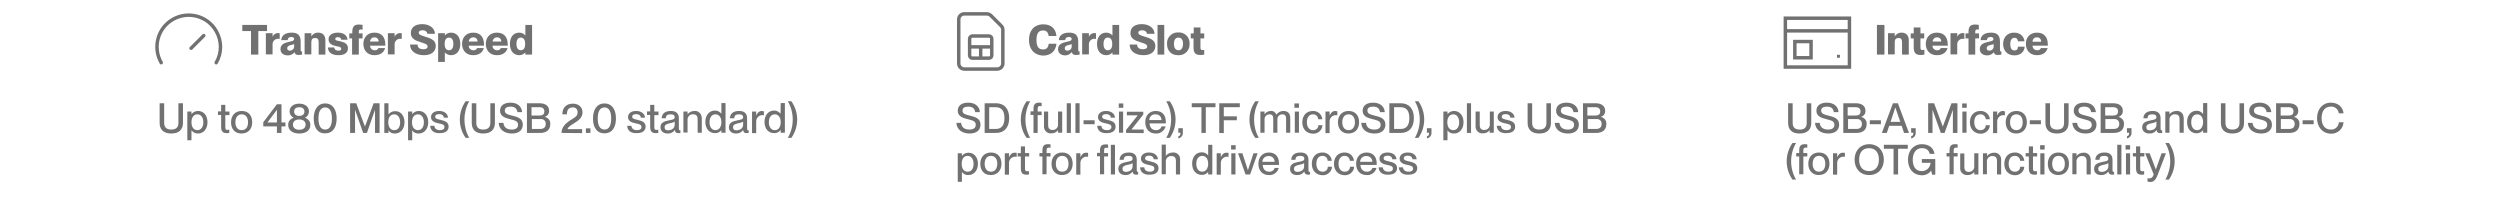 <svg version="1.1" id="Layer_1" xmlns="http://www.w3.org/2000/svg" xmlns:xlink="http://www.w3.org/1999/xlink" x="0px" y="0px" viewBox="0 0 1263.9 99.5" style="enable-background:new 0 0 1263.9 99.5;" xml:space="preserve">
<style type="text/css">
	.st0{fill:#717171;}
	.st1{fill:none;stroke:#717171;stroke-width:1.752;stroke-miterlimit:10;}
	.st2{fill:none;stroke:#717171;stroke-width:1.752;stroke-linecap:round;stroke-linejoin:round;}
</style>
<g id="Layer_2_00000124141847780599294680000003547153652148423846_">
	<g id="Layer_1-2">
		<path class="st0" d="M483.5,62.1h2.4c0.2,2,1.4,3.4,4.2,3.4c2.4,0,3.2-1.1,3.2-2.4c0-1.9-1.5-2.2-4.2-2.9
			c-2.4-0.6-4.9-1.4-4.9-4.2c0-2.6,2-4.1,5.3-4.1c3.4,0,5.7,1.8,5.9,4.8h-2.4c-0.2-1.8-1.3-2.8-3.5-2.8c-1.9,0-2.9,0.7-2.9,2
			c0,1.7,1.6,2,3.5,2.5c2.9,0.7,5.6,1.4,5.6,4.6c0,2.6-1.8,4.5-5.5,4.5C486.4,67.5,483.7,65.5,483.5,62.1z"></path>
		<path class="st0" d="M497.8,67.2v-15h5.7c4.2,0,6.7,2.7,6.7,7.5s-2.5,7.5-6.6,7.5H497.8z M503.4,65.2c3.5,0,4.4-2.6,4.4-5.5
			c0-2.9-0.9-5.5-4.4-5.5h-3.3v11H503.4z"></path>
		<path class="st0" d="M519,69.7c-3.9-5.5-3.9-12.9,0-18.5h1.8c-3.2,5.7-3.2,12.8,0,18.5H519z"></path>
		<path class="st0" d="M524.6,55.1v1.3h2v1.8h-2v9h-2.1v-9.1H521v-1.8h1.5v-1.2c0-2.5,1-3.2,2.8-3.2c0.4,0,0.9,0,1.3,0.1v1.7
			c-0.3,0-0.6-0.1-0.9-0.1C524.8,53.7,524.6,54,524.6,55.1z"></path>
		<path class="st0" d="M534.9,56.4h2.1v10.7h-2.1v-1.3l0,0c-0.8,1.1-2.1,1.7-3.5,1.6c-1.8,0.2-3.4-1.2-3.6-3c0-0.2,0-0.4,0-0.6v-7.4
			h2.1v6.9c0,1.4,0.6,2.4,2.2,2.4c1.4,0.1,2.7-1,2.8-2.4c0-0.1,0-0.2,0-0.2V56.4z"></path>
		<path class="st0" d="M539.3,67.2v-15h2.1v15H539.3z"></path>
		<path class="st0" d="M543.7,67.2v-15h2.1v15H543.7z"></path>
		<path class="st0" d="M547.8,62.8v-2h5.6v2H547.8z"></path>
		<path class="st0" d="M554.7,63.6h2.1c0.1,1.2,0.9,2.2,2.8,2.2c1.8,0,2.3-0.8,2.3-1.6c0-1.3-1.4-1.5-2.8-1.8c-1.9-0.4-4-1-4-3.2
			c0-1.8,1.5-3.1,4.1-3.1c2.9,0,4.4,1.6,4.5,3.4h-2.1c-0.1-0.8-0.6-1.8-2.4-1.8c-1.4,0-2,0.5-2,1.3c0,1.1,1.2,1.2,2.7,1.6
			c2,0.5,4.1,1,4.1,3.4c0,2.1-1.6,3.3-4.4,3.3C556.4,67.5,554.8,65.8,554.7,63.6z"></path>
		<path class="st0" d="M565.6,54.5v-2.2h2.3v2.2H565.6z M565.7,67.2V56.4h2.1v10.7H565.7z"></path>
		<path class="st0" d="M569.3,67.2v-1.5l5.9-7.4l0,0h-5.5v-1.8h8.3v1.4l-6,7.6l0,0h6.2v1.8L569.3,67.2z"></path>
		<path class="st0" d="M589.4,62.4h-8.2c0,1.8,1.1,3.4,3.2,3.4c1.3,0.1,2.5-0.7,2.8-1.9h2.1c-0.6,2.2-2.7,3.8-5,3.6
			c-3.4,0-5.3-2.4-5.3-5.7c0-3.3,2-5.7,5.3-5.7s5.1,2.1,5.1,5.5C589.4,61.9,589.4,62.2,589.4,62.4z M587.2,60.7
			c0-1.6-1.2-2.9-2.8-2.9c-0.1,0-0.2,0-0.3,0c-1.7-0.1-3,1.2-3.1,2.9c0,0,0,0,0,0L587.2,60.7z"></path>
		<path class="st0" d="M589.6,69.7c3.3-5.7,3.3-12.8,0-18.5h1.8c3.9,5.5,3.9,12.9,0,18.5H589.6z"></path>
		<path class="st0" d="M595.7,68.9c0.8-0.2,1.1-0.6,1.1-1.8h-1.1v-2.3h2.3v2.3c0.1,1.4-0.9,2.6-2.3,2.9V68.9z"></path>
		<path class="st0" d="M607.4,67.2v-13h-4.9v-2h12v2h-4.9v13H607.4z"></path>
		<path class="st0" d="M616.4,67.2v-15h10.4v2h-8.1v4.6h6.6v2h-6.6v6.5L616.4,67.2z"></path>
		<path class="st0" d="M634.6,69.7c-3.9-5.5-3.9-12.9,0-18.5h1.8c-3.2,5.7-3.2,12.8,0,18.5H634.6z"></path>
		<path class="st0" d="M652.3,59.7v7.4h-2.1v-6.9c0-1.4-0.3-2.4-1.9-2.4c-1.3,0-2.5,1-2.5,2.4c0,0.1,0,0.2,0,0.3v6.6h-2.1v-6.9
			c0-1.4-0.3-2.4-1.9-2.4c-1.3,0-2.5,1-2.5,2.4c0,0.1,0,0.2,0,0.3v6.6h-2.1V56.4h2.1v1.4l0,0c0.7-1.1,1.9-1.7,3.2-1.7
			c1.3-0.1,2.4,0.7,2.8,1.9h0c0.8-1.2,2.1-1.9,3.5-1.9C651.2,56.1,652.3,57.4,652.3,59.7z"></path>
		<path class="st0" d="M654.4,54.5v-2.2h2.3v2.2H654.4z M654.6,67.2V56.4h2.1v10.7H654.6z"></path>
		<path class="st0" d="M658.4,61.8c0-3.4,2.1-5.7,5.3-5.7c2.5-0.1,4.6,1.7,4.8,4.2h-2.1c0-1.4-1.1-2.5-2.5-2.5c0,0-0.1,0-0.1,0
			c-2.3,0-3.1,2-3.1,4c0,2,0.9,4,3.1,4c1.4,0.1,2.6-0.9,2.7-2.3c0-0.1,0-0.2,0-0.2h2.1c-0.1,2.5-2.3,4.4-4.8,4.3c0,0,0,0,0,0
			C660.4,67.5,658.4,65.2,658.4,61.8z"></path>
		<path class="st0" d="M676.1,56.3v2c-0.2,0-0.5-0.1-0.7-0.1c-1.8,0-3.2,1.4-3.2,3.2c0,0.1,0,0.2,0,0.3v5.6h-2.1V56.4h2.1v2l0,0
			c0.6-1.3,1.4-2.3,2.9-2.3C675.4,56.2,675.7,56.2,676.1,56.3z"></path>
		<path class="st0" d="M676.4,61.8c0-3.3,2-5.7,5.4-5.7s5.3,2.3,5.3,5.7s-2,5.7-5.4,5.7C678.4,67.5,676.4,65.2,676.4,61.8z
			 M685,61.8c0-2.2-1-4-3.2-4s-3.2,1.8-3.2,4c0,2.2,1,4,3.2,4C684,65.8,685,64,685,61.8z"></path>
		<path class="st0" d="M688.2,62.1h2.4c0.2,2,1.4,3.4,4.2,3.4c2.4,0,3.2-1.1,3.2-2.4c0-1.9-1.5-2.2-4.2-2.9
			c-2.4-0.6-4.9-1.4-4.9-4.2c0-2.6,2-4.1,5.3-4.1c3.4,0,5.7,1.8,5.9,4.8h-2.4c-0.3-1.8-1.3-2.8-3.5-2.8c-1.9,0-2.9,0.7-2.9,2
			c0,1.7,1.6,2,3.5,2.5c2.9,0.7,5.6,1.4,5.6,4.6c0,2.6-1.8,4.5-5.5,4.5C691,67.5,688.3,65.5,688.2,62.1z"></path>
		<path class="st0" d="M702.4,67.2v-15h5.7c4.2,0,6.7,2.7,6.7,7.5s-2.5,7.5-6.6,7.5H702.4z M708.1,65.2c3.5,0,4.4-2.6,4.4-5.5
			c0-2.9-0.9-5.5-4.4-5.5h-3.3v11H708.1z"></path>
		<path class="st0" d="M715.3,69.7c3.3-5.7,3.3-12.8,0-18.5h1.8c3.9,5.5,3.9,12.9,0,18.5H715.3z"></path>
		<path class="st0" d="M721.4,68.9c0.8-0.2,1.1-0.6,1.1-1.8h-1.1v-2.3h2.3v2.3c0.1,1.4-0.9,2.6-2.3,2.9V68.9z"></path>
		<path class="st0" d="M739.9,61.8c0,3.5-2.1,5.7-4.8,5.7c-1.3,0.1-2.6-0.5-3.3-1.6l0,0v5h-2.1V56.4h2.1v1.3l0,0
			c0.8-1,2-1.6,3.3-1.6C737.8,56.1,739.9,58.3,739.9,61.8z M737.7,61.8c0-2.1-1-4-3-4c-1.8,0-3,1.5-3,4c0,2.4,1.1,4,3,4
			C736.7,65.8,737.7,64,737.7,61.8z"></path>
		<path class="st0" d="M741.6,67.2v-15h2.1v15H741.6z"></path>
		<path class="st0" d="M753.1,56.4h2.1v10.7h-2.1v-1.3h0c-0.8,1.1-2.1,1.7-3.5,1.6c-1.8,0.2-3.4-1.2-3.6-3c0-0.2,0-0.4,0-0.6v-7.4
			h2.1v6.9c0,1.4,0.6,2.4,2.2,2.4c1.4,0.1,2.7-0.9,2.9-2.4c0-0.1,0-0.2,0-0.3V56.4z"></path>
		<path class="st0" d="M756.7,63.6h2.1c0.1,1.2,0.9,2.2,2.8,2.2c1.8,0,2.3-0.8,2.3-1.6c0-1.3-1.4-1.5-2.8-1.8c-1.9-0.4-4-1-4-3.2
			c0-1.8,1.5-3.1,4.1-3.1c2.9,0,4.4,1.6,4.5,3.4h-2.1c-0.1-0.8-0.6-1.8-2.4-1.8c-1.4,0-2,0.5-2,1.3c0,1.1,1.2,1.2,2.7,1.6
			c2,0.5,4.1,1,4.1,3.4c0,2.1-1.6,3.3-4.4,3.3C758.4,67.5,756.8,65.8,756.7,63.6z"></path>
		<path class="st0" d="M772.3,62.1v-9.9h2.3v9.9c0,2.3,1.2,3.4,3.6,3.4c2.4,0,3.6-1.1,3.6-3.4v-9.9h2.3v9.9c0,3.2-1.8,5.4-5.9,5.4
			C774.1,67.5,772.3,65.3,772.3,62.1z"></path>
		<path class="st0" d="M786,62.1h2.4c0.2,2,1.4,3.4,4.2,3.4c2.4,0,3.2-1.1,3.2-2.4c0-1.9-1.5-2.2-4.2-2.9c-2.4-0.6-4.9-1.4-4.9-4.2
			c0-2.6,2-4.1,5.3-4.1c3.4,0,5.7,1.8,5.9,4.8h-2.4c-0.3-1.8-1.3-2.8-3.5-2.8c-1.9,0-2.9,0.7-2.9,2c0,1.7,1.6,2,3.5,2.5
			c2.9,0.7,5.6,1.4,5.6,4.6c0,2.6-1.8,4.5-5.5,4.5C788.8,67.5,786.2,65.5,786,62.1z"></path>
		<path class="st0" d="M800.3,67.2v-15h6.3c3.1,0,4.9,1.4,4.9,3.8c0.1,1.5-0.9,2.8-2.3,3.1v0c1.8,0.3,3.1,1.9,2.9,3.7
			c0,2.9-2,4.4-5.1,4.4L800.3,67.2z M806.5,58.4c1.9,0,2.5-0.8,2.5-2.1c0-1.3-0.8-2.1-2.4-2.1h-4.1v4.2H806.5z M806.8,65.2
			c2.2,0,2.9-1.1,2.9-2.5c0.1-1.3-0.8-2.4-2.1-2.5c-0.1,0-0.3,0-0.4,0h-4.5v5L806.8,65.2z"></path>
		<path class="st0" d="M494.4,82.8c0,3.5-2.1,5.7-4.8,5.7c-1.3,0.1-2.6-0.5-3.3-1.6h0v5h-2.1V77.5h2.1v1.3h0c0.8-1,2-1.6,3.3-1.6
			C492.3,77.2,494.4,79.3,494.4,82.8z M492.2,82.8c0-2.1-1-4-3-4c-1.9,0-3,1.5-3,4s1.1,4,3,4C491.3,86.8,492.2,85,492.2,82.8
			L492.2,82.8z"></path>
		<path class="st0" d="M495.6,82.8c0-3.3,2-5.7,5.4-5.7c3.4,0,5.3,2.3,5.3,5.7c0,3.3-2,5.7-5.4,5.7S495.6,86.2,495.6,82.8z
			 M504.2,82.8c0-2.2-1-4-3.2-4c-2.2,0-3.2,1.8-3.2,4s1,4,3.2,4C503.2,86.8,504.1,85.1,504.2,82.8L504.2,82.8z"></path>
		<path class="st0" d="M514,77.3v2c-0.2,0-0.5-0.1-0.7-0.1c-1.8,0-3.2,1.4-3.2,3.2c0,0.1,0,0.2,0,0.3v5.6H508V77.5h2.1v2h0
			c0.6-1.3,1.4-2.3,2.9-2.3C513.4,77.2,513.7,77.2,514,77.3z"></path>
		<path class="st0" d="M520.2,86.5v1.7c-0.4,0.1-0.9,0.1-1.3,0.1c-1.8,0-2.8-0.7-2.8-3.2v-6h-1.6v-1.7h1.6V74h2.1v3.4h2.1v1.7h-2.1
			v6.1c0,1.1,0.3,1.4,1.2,1.4C519.6,86.6,519.9,86.6,520.2,86.5z"></path>
		<path class="st0" d="M529.1,76.1v1.3h2v1.7h-2v9H527v-9h-1.5v-1.7h1.5v-1.3c0-2.5,1-3.2,2.8-3.2c0.4,0,0.9,0,1.3,0.1v1.7
			c-0.3,0-0.6-0.1-0.9-0.1C529.4,74.7,529.1,75,529.1,76.1z"></path>
		<path class="st0" d="M531.6,82.8c0-3.3,2-5.7,5.4-5.7c3.4,0,5.3,2.3,5.3,5.7c0,3.3-2,5.7-5.4,5.7
			C533.6,88.5,531.6,86.2,531.6,82.8z M540.2,82.8c0-2.2-1-4-3.2-4s-3.2,1.8-3.2,4s1,4,3.2,4C539.2,86.8,540.2,85.1,540.2,82.8z"></path>
		<path class="st0" d="M550.1,77.3v2c-0.2,0-0.5-0.1-0.7-0.1c-1.8,0-3.2,1.4-3.2,3.2c0,0.1,0,0.2,0,0.3v5.6h-2.1V77.5h2.1v2l0,0
			c0.6-1.3,1.4-2.3,2.9-2.3C549.4,77.2,549.7,77.2,550.1,77.3z"></path>
		<path class="st0" d="M556.1,76.2c0-2.5,1-3.2,2.8-3.2c0.4,0,0.9,0,1.3,0.1v1.7c-0.3,0-0.6-0.1-0.9-0.1c-0.9,0-1.1,0.3-1.1,1.4v1.3
			h2v1.7h-2v9h-2.1v-9.1h-1.5v-1.7h1.5L556.1,76.2z M561.6,73.2h2.1v15h-2.1V73.2z"></path>
		<path class="st0" d="M565.4,85.4c0-2.4,1.8-3.1,4.5-3.6c1.7-0.3,2.7-0.5,2.7-1.6c0-0.8-0.5-1.4-2-1.4c-1.9,0-2.4,0.6-2.5,2h-2.1
			c0.1-2.1,1.5-3.7,4.7-3.7c2.2,0,4,0.9,4,3.7v4.9c0,0.8,0.1,1.2,0.5,1.2c0.1,0,0.2,0,0.2,0v1.3c-0.3,0.1-0.7,0.1-1.1,0.1
			c-1,0-1.6-0.4-1.7-1.6l0,0c-0.8,1.2-2.2,1.9-3.7,1.8C566.8,88.5,565.4,87.3,565.4,85.4z M572.6,84v-1.5c-0.7,0.4-1.5,0.7-2.4,0.8
			c-1.9,0.4-2.7,0.9-2.7,2c0,1.1,0.6,1.6,1.8,1.6C571.2,86.8,572.6,85.8,572.6,84z"></path>
		<path class="st0" d="M576.4,84.6h2.1c0.1,1.2,0.9,2.2,2.8,2.2c1.8,0,2.3-0.8,2.3-1.6c0-1.3-1.4-1.5-2.8-1.8c-1.9-0.4-4-1-4-3.2
			c0-1.8,1.5-3.1,4.1-3.1c2.9,0,4.4,1.6,4.5,3.4h-2.1c-0.1-0.8-0.6-1.8-2.4-1.8c-1.4,0-2,0.5-2,1.3c0,1.1,1.2,1.2,2.7,1.6
			c2,0.5,4.1,1,4.1,3.4c0,2.1-1.6,3.3-4.4,3.3C578.1,88.5,576.4,86.8,576.4,84.6z"></path>
		<path class="st0" d="M596.6,80.8v7.4h-2.1v-6.9c0-1.4-0.6-2.4-2.2-2.4c-1.4-0.2-2.7,0.9-2.9,2.3c0,0.1,0,0.2,0,0.3v6.6h-2.1v-15
			h2.1v5.7l0,0c0.8-1.1,2.1-1.7,3.5-1.7c1.8-0.2,3.5,1.1,3.7,2.9C596.6,80.3,596.6,80.5,596.6,80.8z"></path>
		<path class="st0" d="M610.8,73.2h2.1v15h-2.1v-1.3l0,0c-0.8,1-2,1.6-3.3,1.5c-2.7,0-4.8-2.1-4.8-5.7s2.1-5.7,4.8-5.7
			c1.3-0.1,2.6,0.6,3.3,1.6l0,0L610.8,73.2z M610.8,82.8c0-2.4-1.1-4-3-4c-2,0-3,1.8-3,4s1,4,3,4C609.6,86.8,610.8,85.2,610.8,82.8
			L610.8,82.8z"></path>
		<path class="st0" d="M621.1,77.3v2c-0.2,0-0.5-0.1-0.7-0.1c-1.8,0-3.2,1.4-3.2,3.2c0,0.1,0,0.2,0,0.3v5.6h-2.1V77.5h2.1v2l0,0
			c0.6-1.3,1.4-2.3,2.9-2.3C620.5,77.2,620.8,77.2,621.1,77.3z"></path>
		<path class="st0" d="M622.4,75.6v-2.2h2.3v2.2H622.4z M622.5,88.2V77.5h2.1v10.7H622.5z"></path>
		<path class="st0" d="M629.7,88.2l-3.8-10.7h2.2l2.8,8.6l0,0l2.8-8.6h2.1L632,88.2H629.7z"></path>
		<path class="st0" d="M646.6,83.4h-8.2c0,1.8,1.1,3.4,3.2,3.4c1.3,0.1,2.5-0.7,2.8-1.9h2.1c-0.6,2.2-2.7,3.8-5,3.6
			c-3.4,0-5.3-2.4-5.3-5.7c0-3.3,2-5.7,5.3-5.7s5.1,2.1,5.1,5.5C646.6,82.8,646.6,83.1,646.6,83.4z M644.4,81.8
			c0-1.6-1.2-2.9-2.8-2.9c-0.1,0-0.2,0-0.3,0c-1.7-0.1-3,1.2-3.1,2.9c0,0,0,0,0,0L644.4,81.8z"></path>
		<path class="st0" d="M652.2,85.4c0-2.4,1.8-3.1,4.5-3.6c1.7-0.3,2.7-0.5,2.7-1.6c0-0.8-0.5-1.4-2-1.4c-1.9,0-2.4,0.6-2.5,2h-2.1
			c0.1-2.1,1.4-3.7,4.7-3.7c2.2,0,4,0.9,4,3.7v4.9c0,0.8,0.1,1.2,0.5,1.2c0.1,0,0.2,0,0.3,0v1.3c-0.3,0.1-0.7,0.1-1.1,0.1
			c-1,0-1.6-0.4-1.8-1.6l0,0c-0.8,1.2-2.2,1.9-3.7,1.8C653.6,88.5,652.2,87.3,652.2,85.4z M659.3,84v-1.5c-0.7,0.4-1.5,0.7-2.4,0.8
			c-1.9,0.4-2.7,0.9-2.7,2c0,1.1,0.5,1.6,1.8,1.6C658,86.8,659.4,85.8,659.3,84L659.3,84z"></path>
		<path class="st0" d="M663.2,82.8c0-3.4,2.1-5.7,5.3-5.7c2.5-0.1,4.6,1.7,4.8,4.2h-2.1c0-1.4-1.1-2.5-2.5-2.5c0,0-0.1,0-0.1,0
			c-2.3,0-3.1,2-3.1,4s0.9,4,3.1,4c1.4,0.1,2.6-0.9,2.7-2.3c0-0.1,0-0.2,0-0.2h2.1c-0.1,2.5-2.3,4.4-4.8,4.3c0,0,0,0,0,0
			C665.3,88.5,663.2,86.2,663.2,82.8z"></path>
		<path class="st0" d="M674.4,82.8c0-3.4,2.1-5.7,5.3-5.7c2.5-0.1,4.6,1.7,4.8,4.2h-2.1c0-1.4-1.1-2.5-2.5-2.5c0,0-0.1,0-0.1,0
			c-2.3,0-3.1,2-3.1,4s0.9,4,3.1,4c1.4,0.1,2.6-0.9,2.7-2.3c0-0.1,0-0.2,0-0.2h2.1c-0.1,2.5-2.3,4.4-4.8,4.3c0,0,0,0,0,0
			C676.5,88.5,674.4,86.2,674.4,82.8z"></path>
		<path class="st0" d="M696,83.4h-8.2c0,1.8,1.1,3.4,3.2,3.4c1.3,0.1,2.5-0.7,2.8-1.9h2.1c-0.6,2.3-2.7,3.8-5,3.6
			c-3.4,0-5.3-2.4-5.3-5.7c0-3.3,2-5.7,5.3-5.7c3.3,0,5.1,2.2,5.1,5.5C696,82.9,696,83.2,696,83.4z M693.8,81.8
			c0-1.6-1.2-2.9-2.8-2.9c-0.1,0-0.2,0-0.3,0c-1.7-0.1-3,1.2-3.1,2.9c0,0,0,0,0,0L693.8,81.8z"></path>
		<path class="st0" d="M697,84.6h2.1c0.1,1.2,0.9,2.2,2.8,2.2c1.8,0,2.3-0.8,2.3-1.6c0-1.3-1.4-1.5-2.8-1.8c-1.9-0.4-4-1-4-3.2
			c0-1.8,1.5-3.1,4.1-3.1c2.9,0,4.4,1.6,4.5,3.4h-2.1c-0.1-0.8-0.6-1.8-2.4-1.8c-1.4,0-2,0.5-2,1.3c0,1.1,1.2,1.2,2.7,1.6
			c2,0.5,4.1,1,4.1,3.4c0,2.1-1.6,3.3-4.4,3.3C698.7,88.5,697,86.8,697,84.6z"></path>
		<path class="st0" d="M707.2,84.6h2.1c0.1,1.2,0.9,2.2,2.8,2.2c1.8,0,2.3-0.8,2.3-1.6c0-1.3-1.4-1.5-2.8-1.8c-1.9-0.4-4-1-4-3.2
			c0-1.8,1.5-3.1,4.1-3.1c3,0,4.4,1.6,4.5,3.4h-2.1c-0.1-0.8-0.6-1.8-2.4-1.8c-1.4,0-2,0.5-2,1.3c0,1.1,1.2,1.2,2.7,1.6
			c2,0.5,4.1,1,4.1,3.4c0,2.1-1.6,3.3-4.4,3.3C708.9,88.5,707.3,86.8,707.2,84.6z"></path>
		<path class="st0" d="M520.2,20.2c0-4.6,2.5-7.9,7.3-7.9c4.1,0,6.3,2.4,6.6,5.9h-3.9c-0.3-1.6-0.9-2.8-2.9-2.8
			c-2.5,0-3.3,1.9-3.3,4.8s0.8,4.8,3.3,4.8c2,0,2.7-1.2,2.9-2.9h3.9c-0.3,3.4-2.6,6-6.7,6C522.6,27.9,520.2,24.6,520.2,20.2z"></path>
		<path class="st0" d="M534.9,24.8c0-2.2,1.8-3.1,4.1-3.6c1.2-0.3,2.8-0.4,2.8-1.5c0-0.6-0.5-1-1.4-1c-1.2,0-1.8,0.5-1.9,1.6h-3.2
			c0.1-2.1,1.6-3.8,5.3-3.8c2.9,0,4.5,1.2,4.5,4.5v4.2c0,0.6,0.1,0.8,0.4,0.8c0.1,0,0.2,0,0.3,0v1.6c-0.6,0.1-1.2,0.2-1.9,0.2
			c-1.3,0-1.8-0.5-2-1.4h-0.1c-0.9,1-2.1,1.7-3.5,1.6C536.2,27.9,534.9,26.7,534.9,24.8z M541.8,23.2v-0.9c-0.6,0.2-1.2,0.4-1.8,0.5
			c-1.2,0.3-1.7,0.8-1.7,1.6c0,0.8,0.5,1.2,1.4,1.2c1.2,0,2.2-1,2.1-2.2C541.8,23.4,541.8,23.3,541.8,23.2z"></path>
		<path class="st0" d="M554.1,16.8v2.9c-0.2,0-0.5-0.1-0.7-0.1c-1.5-0.1-2.8,1.1-2.9,2.6c0,0.1,0,0.2,0,0.3v5h-3.4V16.8h3.4v1.8l0,0
			c0.4-1.1,1.5-1.8,2.6-1.9C553.5,16.7,553.8,16.8,554.1,16.8z"></path>
		<path class="st0" d="M562.4,12.6h3.4v15h-3.4v-1.1h0c-0.8,0.9-1.9,1.4-3.1,1.4c-2.9,0-4.7-2.2-4.7-5.7s1.8-5.7,4.7-5.7
			c1.2,0,2.3,0.5,3.1,1.4h0V12.6z M562.3,22.2c0-2.1-0.8-3.2-2.2-3.2c-1.4,0-2.2,1.1-2.2,3.2s0.8,3.2,2.2,3.2
			C561.5,25.4,562.3,24.3,562.3,22.2L562.3,22.2z"></path>
		<path class="st0" d="M571.1,22.5h3.8c0,1.8,1.3,2.4,3,2.4c1.4,0,2.1-0.6,2.1-1.3c0-1.3-1.5-1.6-3.6-2.3c-2.6-0.8-4.9-1.8-4.9-4.5
			c0-3.3,2.6-4.6,5.8-4.6c3.5,0,6.3,1.9,6.4,4.9h-3.8c-0.2-1.1-1.1-1.8-2.5-1.8c-1.1,0-1.9,0.4-1.9,1.2c0,1,0.9,1.3,2.8,1.9
			c2.8,0.9,5.8,1.6,5.8,4.8c0,2.9-2.2,4.7-6,4.7C574,27.9,571.1,25.9,571.1,22.5z"></path>
		<path class="st0" d="M585.2,27.6v-15h3.4v15H585.2z"></path>
		<path class="st0" d="M590,22.2c-0.2-3,2.1-5.6,5-5.8c0.2,0,0.5,0,0.7,0c2.9-0.2,5.5,2,5.7,5c0,0.2,0,0.5,0,0.7c0.2,3-2,5.6-5,5.8
			c-0.2,0-0.5,0-0.7,0C592.1,28,590,25.6,590,22.2z M598.1,22.2c0-2.1-0.9-3.2-2.3-3.2c-1.5,0-2.3,1.1-2.3,3.2s0.9,3.2,2.3,3.2
			C597.2,25.5,598,24.3,598.1,22.2L598.1,22.2z"></path>
		<path class="st0" d="M608.8,25.2v2.4c-0.7,0.2-1.3,0.2-2,0.2c-2.4,0-3.4-1.1-3.4-3.7v-4.7H602v-2.5h1.5v-3h3.4v3h1.9v2.5h-1.9V24
			c0,1.2,0.4,1.3,1.1,1.3C608.2,25.3,608.5,25.3,608.8,25.2z"></path>
		<path class="st1" d="M495.8,23.7v5.6"></path>
		<path class="st1" d="M498.9,7c0.7,0,1.4,0.3,2,0.8l5.3,5.3c0.5,0.5,0.8,1.2,0.8,2v17c0,1.5-1.3,2.8-2.8,2.8l0,0h-16.7
			c-1.5,0-2.8-1.2-2.8-2.8c0,0,0,0,0,0V9.8c0-1.5,1.2-2.8,2.8-2.8H498.9z"></path>
		<path class="st1" d="M490.2,23.7h11.1"></path>
		<path class="st1" d="M491.6,18.2h8.4c0.8,0,1.4,0.6,1.4,1.4v8.4c0,0.8-0.6,1.4-1.4,1.4h-8.4c-0.8,0-1.4-0.6-1.4-1.4v-8.4
			C490.2,18.8,490.9,18.2,491.6,18.2z"></path>
		<rect x="902.6" y="9.2" class="st1" width="32.4" height="24.7"></rect>
		<line class="st1" x1="902.6" y1="15.6" x2="934.9" y2="15.6"></line>
		<rect x="907.4" y="21" class="st1" width="8.2" height="8.2"></rect>
		<rect x="928.7" y="27.7" class="st0" width="1.5" height="1.5"></rect>
		<path class="st0" d="M904,62.1v-9.9h2.3v9.9c0,2.3,1.2,3.4,3.6,3.4c2.4,0,3.5-1.1,3.5-3.4v-9.9h2.3v9.9c0,3.2-1.8,5.4-5.9,5.4
			C905.7,67.5,904,65.3,904,62.1z"></path>
		<path class="st0" d="M917.6,62.1h2.4c0.2,2,1.4,3.4,4.2,3.4c2.4,0,3.2-1.1,3.2-2.4c0-1.9-1.5-2.2-4.2-2.9
			c-2.4-0.6-4.9-1.4-4.9-4.2c0-2.6,2-4.1,5.3-4.1c3.4,0,5.7,1.8,5.9,4.8h-2.4c-0.2-1.8-1.3-2.8-3.5-2.8c-1.9,0-2.9,0.7-2.9,2
			c0,1.7,1.6,2,3.5,2.5c2.9,0.7,5.6,1.4,5.6,4.6c0,2.6-1.8,4.5-5.5,4.5C920.4,67.5,917.8,65.5,917.6,62.1z"></path>
		<path class="st0" d="M931.9,67.2v-15h6.3c3.1,0,4.9,1.4,4.9,3.8c0.1,1.5-0.9,2.8-2.3,3.1v0c1.8,0.3,3.1,1.9,2.9,3.7
			c0,2.9-2,4.4-5.1,4.4L931.9,67.2z M938.1,58.4c1.9,0,2.5-0.8,2.5-2.1c0-1.3-0.8-2.1-2.4-2.1h-4.1v4.2H938.1z M938.4,65.2
			c2.2,0,2.9-1.1,2.9-2.5c0.1-1.3-0.8-2.4-2.1-2.5c-0.1,0-0.3,0-0.4,0h-4.5v5L938.4,65.2z"></path>
		<path class="st0" d="M945.3,62.8v-2h5.6v2H945.3z"></path>
		<path class="st0" d="M951.4,67.2l5.6-15h2.5l5.6,15h-2.5l-1.2-3.6h-6.3l-1.2,3.6H951.4z M955.8,61.6h4.9l-2.5-7.3l0,0L955.8,61.6z"></path>
		<path class="st0" d="M966.2,68.9c0.8-0.2,1.1-0.6,1.1-1.8h-1.1v-2.3h2.3v2.3c0.1,1.4-0.9,2.6-2.3,2.9V68.9z"></path>
		<path class="st0" d="M974.8,67.2v-15h3l4.4,11.8l0,0l4.4-11.8h3v15h-2.3V55.5l0,0l-4.2,11.7h-1.9l-4.2-11.7l0,0v11.7H974.8z"></path>
		<path class="st0" d="M992,54.5v-2.2h2.3v2.2H992z M992.1,67.2V56.4h2.1v10.7H992.1z"></path>
		<path class="st0" d="M995.9,61.8c0-3.4,2.1-5.7,5.3-5.7c2.5-0.1,4.6,1.7,4.8,4.2h-2.1c0-1.4-1.2-2.5-2.6-2.5c0,0-0.1,0-0.1,0
			c-2.3,0-3.1,2-3.1,4s0.9,4,3.1,4c1.4,0.1,2.6-0.9,2.7-2.3c0-0.1,0-0.2,0-0.2h2.1c-0.1,2.5-2.3,4.4-4.8,4.3c0,0,0,0,0,0
			C998,67.5,995.9,65.2,995.9,61.8z"></path>
		<path class="st0" d="M1013.6,56.3v2c-0.2,0-0.5-0.1-0.7-0.1c-1.8,0-3.2,1.4-3.2,3.2c0,0.1,0,0.2,0,0.3v5.6h-2.1V56.4h2.1v2l0,0
			c0.6-1.3,1.4-2.3,2.9-2.3C1013,56.2,1013.3,56.2,1013.6,56.3z"></path>
		<path class="st0" d="M1014,61.8c0-3.3,2-5.7,5.4-5.7c3.4,0,5.3,2.3,5.3,5.7s-2.1,5.7-5.4,5.7S1014,65.2,1014,61.8z M1022.6,61.8
			c0-2.2-1-4-3.2-4c-2.2,0-3.2,1.8-3.2,4c0,2.2,1,4,3.2,4C1021.6,65.8,1022.6,64,1022.6,61.8z"></path>
		<path class="st0" d="M1026.2,62.8v-2h5.6v2H1026.2z"></path>
		<path class="st0" d="M1034.1,62.1v-9.9h2.3v9.9c0,2.3,1.2,3.4,3.6,3.4s3.5-1.1,3.5-3.4v-9.9h2.3v9.9c0,3.2-1.8,5.4-5.9,5.4
			S1034.1,65.3,1034.1,62.1z"></path>
		<path class="st0" d="M1047.7,62.1h2.4c0.2,2,1.4,3.4,4.2,3.4c2.4,0,3.2-1.1,3.2-2.4c0-1.9-1.5-2.2-4.2-2.9
			c-2.4-0.6-4.9-1.4-4.9-4.2c0-2.6,2-4.1,5.3-4.1c3.4,0,5.6,1.8,5.9,4.8h-2.4c-0.3-1.8-1.3-2.8-3.5-2.8c-1.9,0-2.9,0.7-2.9,2
			c0,1.7,1.6,2,3.5,2.5c2.9,0.7,5.6,1.4,5.6,4.6c0,2.6-1.8,4.5-5.5,4.5C1050.6,67.5,1047.9,65.5,1047.7,62.1z"></path>
		<path class="st0" d="M1062,67.2v-15h6.3c3.1,0,4.9,1.4,4.9,3.8c0.1,1.5-0.9,2.8-2.3,3.1v0c1.8,0.3,3.1,1.9,2.9,3.7
			c0,2.9-2,4.4-5.1,4.4L1062,67.2z M1068.3,58.4c1.9,0,2.5-0.8,2.5-2.1c0-1.3-0.8-2.1-2.4-2.1h-4.1v4.2H1068.3z M1068.5,65.2
			c2.2,0,2.9-1.1,2.9-2.5c0.1-1.3-0.8-2.4-2.1-2.5c-0.1,0-0.3,0-0.4,0h-4.5v5L1068.5,65.2z"></path>
		<path class="st0" d="M1075.3,68.9c0.8-0.2,1.1-0.6,1.1-1.8h-1.1v-2.3h2.3v2.3c0.1,1.4-0.9,2.6-2.3,2.9V68.9z"></path>
		<path class="st0" d="M1083,64.4c0-2.4,1.8-3.1,4.5-3.6c1.7-0.3,2.7-0.5,2.7-1.6c0-0.8-0.5-1.4-2-1.4c-1.9,0-2.4,0.6-2.5,2h-2.1
			c0.1-2.1,1.5-3.7,4.7-3.7c2.2,0,4,0.9,4,3.7v4.9c0,0.8,0.1,1.2,0.5,1.2c0.1,0,0.2,0,0.3,0v1.3c-0.3,0.1-0.7,0.1-1.1,0.1
			c-1,0-1.6-0.4-1.7-1.6l0,0c-0.8,1.2-2.2,1.9-3.7,1.8C1084.4,67.5,1083,66.2,1083,64.4z M1090.2,63v-1.5c-0.7,0.4-1.5,0.7-2.4,0.8
			c-1.9,0.4-2.7,0.9-2.7,2c0,1.1,0.6,1.6,1.8,1.6C1088.9,65.8,1090.2,64.8,1090.2,63L1090.2,63z"></path>
		<path class="st0" d="M1104,59.7v7.4h-2.1v-6.9c0-1.4-0.6-2.4-2.2-2.4c-1.4-0.2-2.7,0.9-2.9,2.3c0,0.1,0,0.2,0,0.4v6.6h-2.1V56.4
			h2.1v1.4l0,0c0.8-1.1,2.1-1.7,3.5-1.7c1.8-0.2,3.5,1.1,3.6,3C1104,59.3,1104,59.5,1104,59.7z"></path>
		<path class="st0" d="M1113.8,52.1h2.1v15h-2.1v-1.3l0,0c-0.8,1-2,1.6-3.3,1.6c-2.7,0-4.8-2.1-4.8-5.7s2.1-5.7,4.8-5.7
			c1.3-0.1,2.5,0.6,3.3,1.6l0,0V52.1z M1113.8,61.8c0-2.4-1.1-4-3-4c-2,0-3,1.8-3,4s1,4,3,4C1112.6,65.8,1113.7,64.2,1113.8,61.8
			L1113.8,61.8z"></path>
		<path class="st0" d="M1122.8,62.1v-9.9h2.3v9.9c0,2.3,1.2,3.4,3.5,3.4c2.3,0,3.6-1.1,3.6-3.4v-9.9h2.3v9.9c0,3.2-1.8,5.4-5.9,5.4
			C1124.5,67.5,1122.8,65.3,1122.8,62.1z"></path>
		<path class="st0" d="M1136.4,62.1h2.4c0.2,2,1.4,3.4,4.2,3.4c2.4,0,3.2-1.1,3.2-2.4c0-1.9-1.5-2.2-4.2-2.9
			c-2.4-0.6-4.9-1.4-4.9-4.2c0-2.6,2-4.1,5.3-4.1c3.4,0,5.6,1.8,5.9,4.8h-2.4c-0.3-1.8-1.3-2.8-3.5-2.8c-1.9,0-2.9,0.7-2.9,2
			c0,1.7,1.6,2,3.5,2.5c2.9,0.7,5.6,1.4,5.6,4.6c0,2.6-1.8,4.5-5.5,4.5S1136.6,65.5,1136.4,62.1z"></path>
		<path class="st0" d="M1150.7,67.2v-15h6.3c3.1,0,4.9,1.4,4.9,3.8c0.1,1.5-0.9,2.8-2.3,3.1v0c1.8,0.3,3.1,1.9,2.9,3.7
			c0,2.9-2,4.4-5.1,4.4L1150.7,67.2z M1157,58.4c1.9,0,2.5-0.8,2.5-2.1c0-1.3-0.8-2.1-2.4-2.1h-4.1v4.2H1157z M1157.2,65.2
			c2.2,0,2.9-1.1,2.9-2.5c0.1-1.3-0.8-2.4-2.1-2.5c-0.1,0-0.3,0-0.4,0h-4.5v5L1157.2,65.2z"></path>
		<path class="st0" d="M1164.1,62.8v-2h5.6v2H1164.1z"></path>
		<path class="st0" d="M1171.4,59.7c0-4.5,2.8-7.8,7-7.8c3.8,0,6.1,2.4,6.4,5.4h-2.4c-0.2-2-2-3.6-4.1-3.4c-3.3,0-4.6,2.8-4.6,5.8
			c0,3,1.3,5.8,4.6,5.8c2.1,0.2,3.9-1.4,4.1-3.4c0-0.1,0-0.2,0-0.3h2.4c-0.2,3.4-3.1,6-6.5,5.8C1174.2,67.5,1171.4,64.2,1171.4,59.7
			z"></path>
		<path class="st0" d="M906.2,90.8c-3.9-5.6-3.9-12.9,0-18.5h1.8c-3.3,5.7-3.3,12.8,0,18.5H906.2z"></path>
		<path class="st0" d="M911.7,76.1v1.3h2v1.7h-2v9h-2.1v-9h-1.5v-1.7h1.5v-1.3c0-2.5,1-3.2,2.8-3.2c0.4,0,0.9,0,1.3,0.1v1.7
			c-0.3,0-0.6-0.1-0.9-0.1C912,74.7,911.7,75,911.7,76.1z"></path>
		<path class="st0" d="M914.2,82.8c0-3.3,2-5.7,5.4-5.7c3.4,0,5.3,2.3,5.3,5.7c0,3.3-2,5.7-5.4,5.7
			C916.3,88.5,914.2,86.2,914.2,82.8z M922.8,82.8c0-2.2-1-4-3.2-4s-3.2,1.8-3.2,4s1,4,3.2,4C921.8,86.8,922.8,85.1,922.8,82.8
			L922.8,82.8z"></path>
		<path class="st0" d="M932.7,77.3v2c-0.2,0-0.5-0.1-0.7-0.1c-1.8,0-3.2,1.4-3.2,3.2c0,0.1,0,0.2,0,0.3v5.6h-2.1V77.5h2.1v2h0
			c0.6-1.3,1.4-2.3,2.9-2.3C932,77.2,932.3,77.2,932.7,77.3z"></path>
		<path class="st0" d="M937.6,80.7c0-4.5,2.9-7.8,7.4-7.8s7.4,3.3,7.4,7.8s-2.9,7.8-7.4,7.8C940.4,88.5,937.6,85.2,937.6,80.7z
			 M949.9,80.7c0-3.1-1.4-5.8-5-5.8s-5,2.7-5,5.8s1.4,5.8,5,5.8C948.5,86.5,949.9,83.8,949.9,80.7L949.9,80.7z"></path>
		<path class="st0" d="M957.3,88.2v-13h-4.9v-2h12.1v2h-4.9v13H957.3z"></path>
		<path class="st0" d="M964.6,80.7c0-4.5,2.8-7.8,7-7.8c3.9,0,6,2.1,6.4,4.9h-2.4c-0.4-1.9-1.8-2.9-4-2.9c-3.3,0-4.6,3-4.6,5.8
			s1,5.8,4.5,5.8c2.3,0.1,4.3-1.7,4.5-4c0-0.1,0-0.1,0-0.2h-4.4v-1.9h6.8v7.9h-1.6l-0.5-2.1l0,0c-1,1.6-2.9,2.5-4.8,2.4
			C967.1,88.5,964.6,85.2,964.6,80.7z"></path>
		<path class="st0" d="M987.7,76.1v1.3h2v1.7h-2v9h-2.1v-9h-1.5v-1.7h1.5v-1.3c0-2.5,1-3.2,2.8-3.2c0.4,0,0.9,0,1.3,0.1v1.7
			c-0.3,0-0.6-0.1-0.9-0.1C988,74.7,987.7,75,987.7,76.1z"></path>
		<path class="st0" d="M998.1,77.5h2.1v10.7h-2.1v-1.3l0,0c-0.8,1.1-2.1,1.7-3.5,1.6c-1.8,0.1-3.4-1.2-3.6-3c0-0.2,0-0.4,0-0.5v-7.4
			h2.1v6.9c0,1.4,0.6,2.4,2.2,2.4c1.4,0.1,2.7-1,2.8-2.4c0-0.1,0-0.2,0-0.2V77.5z"></path>
		<path class="st0" d="M1011.7,80.8v7.4h-2.1v-6.9c0-1.4-0.6-2.4-2.2-2.4c-1.4-0.2-2.7,0.9-2.9,2.3c0,0.1,0,0.2,0,0.3v6.6h-2V77.5
			h2.1v1.4l0,0c0.8-1.1,2.1-1.7,3.5-1.7c1.8-0.2,3.4,1.2,3.6,3C1011.7,80.4,1011.7,80.6,1011.7,80.8z"></path>
		<path class="st0" d="M1013.3,82.8c0-3.4,2.1-5.7,5.3-5.7c2.5-0.1,4.6,1.7,4.8,4.2h-2.1c0-1.4-1.2-2.5-2.6-2.5c0,0-0.1,0-0.1,0
			c-2.3,0-3.1,2-3.1,4s0.9,4,3.1,4c1.4,0.1,2.6-0.9,2.7-2.3c0-0.1,0-0.2,0-0.2h2.1c-0.1,2.5-2.3,4.4-4.8,4.3c0,0,0,0,0,0
			C1015.4,88.5,1013.3,86.2,1013.3,82.8z"></path>
		<path class="st0" d="M1029.8,86.5v1.7c-0.4,0.1-0.9,0.1-1.3,0.1c-1.8,0-2.8-0.7-2.8-3.2v-6h-1.6v-1.7h1.6V74h2.1v3.4h2.1v1.7h-2.1
			v6.1c0,1.1,0.3,1.4,1.2,1.4C1029.2,86.6,1029.5,86.6,1029.8,86.5z"></path>
		<path class="st0" d="M1031.4,75.6v-2.2h2.3v2.2H1031.4z M1031.5,88.2V77.5h2.1v10.7H1031.5z"></path>
		<path class="st0" d="M1035.3,82.8c0-3.3,2-5.7,5.4-5.7s5.3,2.3,5.3,5.7c0,3.3-2,5.7-5.4,5.7S1035.3,86.2,1035.3,82.8z
			 M1043.9,82.8c0-2.2-1-4-3.2-4s-3.2,1.8-3.2,4s1,4,3.2,4S1043.9,85.1,1043.9,82.8z"></path>
		<path class="st0" d="M1057,80.8v7.4h-2.1v-6.9c0-1.4-0.6-2.4-2.2-2.4c-1.4-0.2-2.7,0.9-2.9,2.3c0,0.1,0,0.2,0,0.3v6.6h-2.1V77.5
			h2.1v1.4l0,0c0.8-1.1,2.1-1.7,3.5-1.7c1.8-0.2,3.5,1.1,3.6,3C1057,80.3,1057,80.5,1057,80.8z"></path>
		<path class="st0" d="M1058.7,85.4c0-2.4,1.8-3.1,4.5-3.6c1.7-0.3,2.7-0.5,2.7-1.6c0-0.8-0.5-1.4-2-1.4c-1.9,0-2.4,0.6-2.5,2h-2.1
			c0.1-2.1,1.5-3.7,4.7-3.7c2.2,0,4,0.9,4,3.7v4.9c0,0.8,0.1,1.2,0.5,1.2c0.1,0,0.2,0,0.3,0v1.3c-0.3,0.1-0.7,0.1-1.1,0.1
			c-1,0-1.6-0.4-1.8-1.6l0,0c-0.8,1.2-2.2,1.9-3.7,1.8C1060,88.5,1058.7,87.3,1058.7,85.4z M1065.9,84v-1.5
			c-0.7,0.4-1.5,0.7-2.4,0.8c-1.9,0.4-2.7,0.9-2.7,2c0,1.1,0.5,1.6,1.8,1.6C1064.5,86.8,1065.9,85.8,1065.9,84z"></path>
		<path class="st0" d="M1070.4,88.2v-15h2.1v15H1070.4z"></path>
		<path class="st0" d="M1074.6,75.6v-2.2h2.3v2.2H1074.6z M1074.8,88.2V77.5h2.1v10.7H1074.8z"></path>
		<path class="st0" d="M1084,86.5v1.7c-0.4,0.1-0.9,0.1-1.3,0.1c-1.8,0-2.8-0.7-2.8-3.2v-6h-1.6v-1.7h1.6V74h2.1v3.4h2.1v1.7h-2.1
			v6.1c0,1.1,0.3,1.4,1.2,1.4C1083.4,86.6,1083.7,86.6,1084,86.5z"></path>
		<path class="st0" d="M1085.7,91.8v-1.7c0.3,0,0.6,0.1,0.9,0.1c0.8,0,1.8-0.4,2.2-2.1l-4.3-10.6h2.3l3.1,8.2l0,0l2.9-8.2h2.2
			l-4.2,11c-1,2.6-2.1,3.5-3.7,3.5C1086.6,92,1086.2,91.9,1085.7,91.8z"></path>
		<path class="st0" d="M1094.7,90.8c3.3-5.7,3.3-12.8,0-18.5h1.8c3.9,5.5,3.9,12.9,0,18.5H1094.7z"></path>
		<path class="st0" d="M948.9,27.6v-15h3.8v15H948.9z"></path>
		<path class="st0" d="M965,20.3v7.3h-3.4v-6.2c0-1.6-0.6-2.2-1.7-2.2c-1.3,0-2,0.6-2,2.1v6.2h-3.4V16.8h3.4v1.6l0,0
			c0.7-1.2,2.1-2,3.5-1.9C963.6,16.5,965,17.9,965,20.3z"></path>
		<path class="st0" d="M972.9,25.2v2.4c-0.7,0.2-1.3,0.2-2,0.2c-2.3,0-3.4-1.1-3.4-3.7v-4.7H966v-2.5h1.5v-3h3.4v3h1.9v2.5h-1.9V24
			c0,1.2,0.4,1.3,1.1,1.3C972.3,25.3,972.6,25.3,972.9,25.2z"></path>
		<path class="st0" d="M984.8,23.1H977c-0.1,1.2,0.9,2.2,2.1,2.3c0.1,0,0.2,0,0.2,0c0.8,0.1,1.6-0.3,1.9-1.1h3.4
			c-0.6,2.2-2.4,3.6-5.4,3.6c-3.5,0-5.6-2.4-5.6-5.7c0-3.2,2-5.7,5.6-5.7s5.5,2.2,5.5,6.1L984.8,23.1z M981.4,21
			c0.1-1.1-0.7-2-1.7-2.1c-0.1,0-0.3,0-0.4,0c-1.1-0.1-2.1,0.8-2.2,1.9c0,0.1,0,0.2,0,0.2H981.4z"></path>
		<path class="st0" d="M993.1,16.8v2.9c-0.2,0-0.5-0.1-0.7-0.1c-1.5-0.1-2.8,1.1-2.9,2.6c0,0.1,0,0.2,0,0.3v5h-3.4V16.8h3.4v1.8l0,0
			c0.4-1.1,1.5-1.8,2.6-1.9C992.5,16.7,992.8,16.8,993.1,16.8z"></path>
		<path class="st0" d="M998.6,16.2v0.7h1.9v2.5h-1.9v8.2h-3.4v-8.2h-1.5v-2.5h1.5v-0.8c0-2.6,1-3.7,3.3-3.7c0.6,0,1.3,0.1,1.9,0.2
			V15c-0.4,0-0.6-0.1-0.9-0.1C999,14.9,998.6,15,998.6,16.2z"></path>
		<path class="st0" d="M1000.9,24.8c0-2.2,1.8-3.1,4.1-3.6c1.2-0.3,2.8-0.4,2.8-1.5c0-0.6-0.5-1-1.4-1c-1.2,0-1.8,0.5-1.9,1.6h-3.2
			c0.1-2.1,1.6-3.8,5.3-3.8c2.9,0,4.5,1.2,4.5,4.5v4.2c0,0.6,0.1,0.8,0.4,0.8c0.1,0,0.2,0,0.3,0v1.6c-0.6,0.1-1.2,0.2-1.8,0.2
			c-1.3,0-1.8-0.5-2-1.4l0,0c-0.9,1.1-2.2,1.7-3.6,1.6C1002.3,27.9,1000.9,26.7,1000.9,24.8z M1007.9,23.2v-0.9
			c-0.6,0.2-1.2,0.4-1.8,0.5c-1.2,0.3-1.7,0.8-1.7,1.6c0,0.8,0.5,1.2,1.4,1.2c1.2,0,2.2-1,2.1-2.2
			C1007.9,23.4,1007.9,23.3,1007.9,23.2L1007.9,23.2z"></path>
		<path class="st0" d="M1012.7,22.2c0-3.3,2.1-5.7,5.5-5.7c3.1,0,5,1.8,5.3,4.4h-3.3c-0.1-0.9-0.5-1.8-1.8-1.8
			c-1.3,0-2.1,1.2-2.1,3.2s0.7,3.2,2.1,3.2c1.4,0,1.8-0.9,1.8-1.9h3.4c-0.2,2.6-2.1,4.4-5.2,4.4C1014.8,28,1012.7,25.6,1012.7,22.2z"></path>
		<path class="st0" d="M1035.3,23.1h-7.7c-0.1,1.2,0.9,2.2,2.1,2.3c0.1,0,0.2,0,0.2,0c0.8,0.1,1.6-0.3,1.9-1.1h3.4
			c-0.6,2.2-2.4,3.6-5.4,3.6c-3.5,0-5.6-2.4-5.6-5.7c0-3.2,2-5.7,5.6-5.7c3.6,0,5.5,2.2,5.5,6.1L1035.3,23.1z M1031.9,21
			c0.1-1.1-0.7-2-1.7-2.1c-0.1,0-0.3,0-0.4,0c-1.1-0.1-2.1,0.7-2.2,1.9c0,0.1,0,0.2,0,0.3H1031.9z"></path>
		<path class="st0" d="M80.7,62.1v-9.9H83v9.9c0,2.3,1.2,3.4,3.6,3.4c2.4,0,3.6-1.1,3.6-3.4v-9.9h2.3v9.9c0,3.2-1.8,5.4-5.9,5.4
			C82.5,67.5,80.7,65.3,80.7,62.1z"></path>
		<path class="st0" d="M104.9,61.8c0,3.5-2.1,5.7-4.8,5.7c-1.3,0.1-2.5-0.6-3.3-1.6l0,0v5h-2.1V56.4h2.1v1.3l0,0
			c0.8-1,2-1.6,3.3-1.6C102.9,56.1,104.9,58.3,104.9,61.8z M102.8,61.8c0-2.1-1-4-3-4c-1.8,0-3,1.5-3,4c0,2.4,1.1,4,3,4
			C101.8,65.8,102.8,64,102.8,61.8z"></path>
		<path class="st0" d="M115.9,65.5v1.7c-0.4,0.1-0.9,0.1-1.3,0.1c-1.8,0-2.8-0.7-2.8-3.2v-6h-1.6v-1.8h1.6V53h2.1v3.4h2.1v1.8h-2.1
			v6.1c0,1.1,0.3,1.4,1.2,1.4C115.3,65.6,115.6,65.6,115.9,65.5z"></path>
		<path class="st0" d="M116.8,61.8c0-3.3,2-5.7,5.4-5.7s5.3,2.3,5.3,5.7s-2,5.7-5.4,5.7S116.8,65.2,116.8,61.8z M125.4,61.8
			c0-2.2-1-4-3.2-4s-3.2,1.8-3.2,4s1,4,3.2,4C124.5,65.8,125.4,64,125.4,61.8z"></path>
		<path class="st0" d="M140,67.2v-3.3h-6.9v-2.1l6.9-9.1h2.3v9.2h2v2h-2v3.3L140,67.2z M135.2,61.9h4.8v-6.4L135.2,61.9z"></path>
		<path class="st0" d="M145.7,63.1c0-2,1.3-3,2.7-3.6l0,0c-1.2-0.6-2-1.8-2-3.1c0-2.5,2-4,4.9-4s4.9,1.5,4.9,4c0,1.3-0.8,2.6-2,3.1
			l0,0c1.4,0.6,2.7,1.6,2.7,3.6c0,3-2.4,4.4-5.6,4.4S145.7,66,145.7,63.1z M154.5,63c0-1.6-1.2-2.6-3.2-2.6s-3.2,1-3.2,2.6
			c0,1.6,1.2,2.6,3.2,2.6S154.5,64.6,154.5,63L154.5,63z M153.9,56.4c0-1.4-1-2.2-2.6-2.2s-2.6,0.7-2.6,2.2c0,1.4,1,2.2,2.6,2.2
			S153.9,57.8,153.9,56.4L153.9,56.4z"></path>
		<path class="st0" d="M158.6,59.9c0-4.2,1.8-7.6,5.8-7.6c4,0,5.8,3.4,5.8,7.6s-1.7,7.5-5.8,7.5C160.3,67.5,158.6,64.1,158.6,59.9z
			 M167.8,59.9c0-3-0.8-5.6-3.4-5.6c-2.6,0-3.4,2.6-3.4,5.6s0.8,5.6,3.4,5.6C167,65.5,167.8,62.9,167.8,59.9L167.8,59.9z"></path>
		<path class="st0" d="M177,67.2v-15h3.1l4.4,11.8l0,0l4.4-11.8h3v15h-2.3V55.5l0,0l-4.1,11.7h-1.9l-4.1-11.7l0,0v11.7H177z"></path>
		<path class="st0" d="M204.5,61.8c0,3.5-2.1,5.7-4.8,5.7c-1.3,0.1-2.6-0.5-3.3-1.6l0,0v1.3h-2.1v-15h2.1v5.6l0,0
			c0.8-1,2-1.6,3.3-1.6C202.4,56.1,204.5,58.3,204.5,61.8z M202.3,61.8c0-2.1-1-4-3-4c-1.9,0-3,1.5-3,4c0,2.4,1.1,4,3,4
			C201.4,65.8,202.3,64,202.3,61.8z"></path>
		<path class="st0" d="M216.5,61.8c0,3.5-2.1,5.7-4.8,5.7c-1.3,0.1-2.6-0.5-3.3-1.6h0v5h-2.1V56.4h2.1v1.3h0c0.8-1,2-1.6,3.3-1.6
			C214.4,56.1,216.5,58.3,216.5,61.8z M214.3,61.8c0-2.1-1-4-3-4c-1.9,0-3,1.5-3,4c0,2.4,1.1,4,3,4C213.3,65.8,214.3,64,214.3,61.8z"></path>
		<path class="st0" d="M217.5,63.6h2.1c0.1,1.2,0.9,2.2,2.8,2.2c1.8,0,2.3-0.8,2.3-1.6c0-1.3-1.4-1.5-2.8-1.8c-1.9-0.4-4-1-4-3.2
			c0-1.8,1.5-3.1,4.1-3.1c2.9,0,4.4,1.6,4.5,3.4h-2.1c-0.1-0.8-0.6-1.8-2.4-1.8c-1.4,0-2,0.5-2,1.3c0,1.1,1.2,1.2,2.7,1.6
			c2,0.5,4.1,1,4.1,3.4c0,2.1-1.6,3.3-4.4,3.3C219.2,67.5,217.6,65.8,217.5,63.6z"></path>
		<path class="st0" d="M235.4,69.7c-3.9-5.5-3.9-12.9,0-18.5h1.8c-3.2,5.7-3.2,12.8,0,18.5H235.4z"></path>
		<path class="st0" d="M238.5,62.1v-9.9h2.3v9.9c0,2.3,1.2,3.4,3.5,3.4s3.6-1.1,3.6-3.4v-9.9h2.3v9.9c0,3.2-1.8,5.4-5.9,5.4
			S238.5,65.3,238.5,62.1z"></path>
		<path class="st0" d="M252.1,62.1h2.4c0.2,2,1.4,3.4,4.2,3.4c2.4,0,3.2-1.1,3.2-2.4c0-1.9-1.5-2.2-4.2-2.9
			c-2.3-0.6-4.9-1.4-4.9-4.2c0-2.6,2-4.1,5.3-4.1c3.4,0,5.6,1.8,5.9,4.8h-2.4c-0.3-1.8-1.3-2.8-3.5-2.8c-1.9,0-2.9,0.7-2.9,2
			c0,1.7,1.6,2,3.5,2.5c2.9,0.7,5.6,1.4,5.6,4.6c0,2.6-1.8,4.5-5.5,4.5C255,67.5,252.3,65.5,252.1,62.1z"></path>
		<path class="st0" d="M266.4,67.2v-15h6.3c3.1,0,4.9,1.4,4.9,3.8c0.1,1.5-0.9,2.8-2.3,3.1v0c1.8,0.3,3.1,1.9,2.9,3.7
			c0,2.9-2,4.4-5.1,4.4L266.4,67.2z M272.7,58.4c1.9,0,2.5-0.8,2.5-2.1c0-1.3-0.8-2.1-2.4-2.1h-4.1v4.2H272.7z M273,65.2
			c2.2,0,2.9-1.1,2.9-2.5c0.1-1.3-0.8-2.4-2.1-2.5c-0.1,0-0.3,0-0.4,0h-4.5v5L273,65.2z"></path>
		<path class="st0" d="M283.9,67.2c0-2.7,1.7-4.6,4.4-6.4c2.5-1.5,3.7-2.1,3.7-4c0.1-1.2-0.7-2.3-1.9-2.5c-0.2,0-0.4,0-0.5,0
			c-2.3,0-3,1.5-3,3.5h-2.3c0-3.1,1.7-5.4,5.4-5.4c2.6,0,4.8,1.6,4.8,4.4c0,2.8-2.3,4.3-4.4,5.6c-1.4,0.9-2.8,1.6-3.2,2.9l0,0h7.4v2
			L283.9,67.2z"></path>
		<path class="st0" d="M296.2,67.2v-2.3h2.3v2.3H296.2z"></path>
		<path class="st0" d="M299.8,59.9c0-4.2,1.8-7.6,5.8-7.6s5.8,3.4,5.8,7.6s-1.7,7.5-5.8,7.5S299.8,64.1,299.8,59.9z M309,59.9
			c0-3-0.8-5.6-3.4-5.6c-2.6,0-3.4,2.6-3.4,5.6s0.8,5.6,3.4,5.6S309,62.9,309,59.9z"></path>
		<path class="st0" d="M317.1,63.6h2.1c0.1,1.2,0.9,2.2,2.8,2.2c1.8,0,2.3-0.8,2.3-1.6c0-1.3-1.4-1.5-2.8-1.8c-1.9-0.4-4-1-4-3.2
			c0-1.8,1.5-3.1,4.1-3.1c2.9,0,4.4,1.6,4.5,3.4H324c-0.1-0.8-0.6-1.8-2.4-1.8c-1.4,0-2,0.5-2,1.3c0,1.1,1.2,1.2,2.7,1.6
			c2,0.5,4.1,1,4.1,3.4c0,2.1-1.6,3.3-4.4,3.3C318.8,67.5,317.1,65.8,317.1,63.6z"></path>
		<path class="st0" d="M332.8,65.5v1.7c-0.4,0.1-0.9,0.1-1.3,0.1c-1.8,0-2.8-0.7-2.8-3.2v-6h-1.6v-1.8h1.6V53h2.1v3.4h2.1v1.8h-2.1
			v6.1c0,1.1,0.3,1.4,1.2,1.4C332.2,65.6,332.5,65.6,332.8,65.5z"></path>
		<path class="st0" d="M333.9,64.4c0-2.4,1.8-3.1,4.5-3.6c1.7-0.3,2.7-0.5,2.7-1.6c0-0.8-0.5-1.4-2-1.4c-1.9,0-2.4,0.6-2.5,2h-2.1
			c0.1-2.1,1.4-3.7,4.7-3.7c2.2,0,4,0.9,4,3.7v4.9c0,0.8,0.1,1.2,0.5,1.2c0.1,0,0.2,0,0.3,0v1.3c-0.3,0.1-0.7,0.1-1.1,0.1
			c-1,0-1.6-0.4-1.7-1.6l0,0c-0.8,1.2-2.2,1.9-3.7,1.8C335.3,67.5,333.9,66.2,333.9,64.4z M341.1,63v-1.5c-0.7,0.4-1.5,0.7-2.4,0.8
			c-1.9,0.4-2.7,0.9-2.7,2c0,1.1,0.5,1.6,1.8,1.6C339.7,65.8,341.1,64.8,341.1,63z"></path>
		<path class="st0" d="M354.8,59.7v7.4h-2.1v-6.9c0-1.4-0.6-2.4-2.2-2.4c-1.4-0.2-2.7,0.9-2.9,2.3c0,0.1,0,0.2,0,0.3v6.6h-2.1V56.4
			h2.1v1.4h0c0.8-1.1,2.1-1.7,3.5-1.7c1.8-0.2,3.4,1.2,3.6,3C354.8,59.3,354.8,59.5,354.8,59.7z"></path>
		<path class="st0" d="M364.7,52.1h2.1v15h-2.1v-1.3l0,0c-0.8,1-2,1.6-3.3,1.5c-2.7,0-4.8-2.1-4.8-5.7c0-3.5,2.1-5.7,4.8-5.7
			c1.3-0.1,2.5,0.6,3.3,1.6l0,0V52.1z M364.7,61.8c0-2.4-1.1-4-3-4c-2,0-3,1.8-3,4s1,4,3,4C363.5,65.8,364.7,64.2,364.7,61.8
			L364.7,61.8z"></path>
		<path class="st0" d="M368.5,64.4c0-2.4,1.8-3.1,4.5-3.6c1.7-0.3,2.7-0.5,2.7-1.6c0-0.8-0.5-1.4-2-1.4c-1.9,0-2.4,0.6-2.5,2H369
			c0.1-2.1,1.4-3.7,4.7-3.7c2.2,0,4,0.9,4,3.7v4.9c0,0.8,0.1,1.2,0.5,1.2c0.1,0,0.2,0,0.3,0v1.3c-0.3,0.1-0.7,0.1-1.1,0.1
			c-1,0-1.6-0.4-1.7-1.6l0,0c-0.8,1.2-2.2,1.9-3.7,1.8C369.9,67.5,368.5,66.2,368.5,64.4z M375.7,63v-1.5c-0.7,0.4-1.5,0.7-2.4,0.8
			c-1.9,0.4-2.7,0.9-2.7,2c0,1.1,0.5,1.6,1.8,1.6C374.3,65.8,375.7,64.8,375.7,63z"></path>
		<path class="st0" d="M386.2,56.3v2c-0.2,0-0.5-0.1-0.7-0.1c-1.8,0-3.2,1.4-3.2,3.2c0,0.1,0,0.2,0,0.3v5.6h-2.1V56.4h2.1v2h0
			c0.6-1.3,1.4-2.3,2.9-2.3C385.5,56.2,385.8,56.2,386.2,56.3z"></path>
		<path class="st0" d="M394.7,52.1h2.1v15h-2.1v-1.3h-0.1c-0.8,1-2,1.6-3.3,1.5c-2.7,0-4.8-2.1-4.8-5.7c0-3.5,2.1-5.7,4.8-5.7
			c1.3-0.1,2.5,0.6,3.3,1.6h0L394.7,52.1z M394.7,61.8c0-2.4-1.1-4-3-4c-2,0-3,1.8-3,4s1,4,3,4C393.6,65.8,394.7,64.2,394.7,61.8
			L394.7,61.8z"></path>
		<path class="st0" d="M398.3,69.7c3.3-5.7,3.3-12.8,0-18.5h1.8c3.9,5.6,3.9,12.9,0,18.5H398.3z"></path>
		<path class="st0" d="M126.9,27.6V15.7h-4.4v-3.1H135v3.1h-4.4v11.9H126.9z"></path>
		<path class="st0" d="M141.4,16.8v2.9c-0.2,0-0.5-0.1-0.7-0.1c-1.5-0.1-2.8,1.1-2.9,2.6c0,0.1,0,0.2,0,0.3v5h-3.4V16.8h3.4v1.8l0,0
			c0.4-1.1,1.5-1.8,2.6-1.9C140.8,16.7,141.1,16.8,141.4,16.8z"></path>
		<path class="st0" d="M141.8,24.8c0-2.2,1.8-3.1,4.1-3.6c1.2-0.3,2.8-0.4,2.8-1.5c0-0.6-0.5-1-1.4-1c-1.2,0-1.8,0.5-1.9,1.6h-3.2
			c0.1-2.1,1.6-3.8,5.3-3.8c2.9,0,4.5,1.2,4.5,4.5v4.2c0,0.6,0.1,0.8,0.4,0.8c0.1,0,0.2,0,0.3,0v1.6c-0.6,0.1-1.2,0.2-1.8,0.2
			c-1.3,0-1.8-0.5-2-1.4l0,0c-0.9,1.1-2.2,1.7-3.6,1.6C143.1,27.9,141.8,26.7,141.8,24.8z M148.7,23.2v-0.9
			c-0.6,0.2-1.2,0.4-1.8,0.5c-1.2,0.3-1.7,0.8-1.7,1.6c0,0.8,0.5,1.2,1.4,1.2c1.2,0,2.2-1,2.1-2.2C148.8,23.4,148.8,23.3,148.7,23.2
			z"></path>
		<path class="st0" d="M164.5,20.3v7.3h-3.4v-6.2c0-1.6-0.6-2.2-1.7-2.2c-1.3,0-2,0.6-2,2.1v6.2h-3.4V16.8h3.4v1.6l0,0
			c0.7-1.2,2.1-2,3.5-1.9C163.1,16.5,164.5,17.9,164.5,20.3z"></path>
		<path class="st0" d="M165.8,24h3.2c0.1,1.1,0.8,1.6,2.1,1.6c1,0,1.4-0.3,1.4-0.9c0-1-1.1-1.1-2.6-1.4c-1.9-0.4-3.8-1.2-3.8-3.4
			c0-2,1.7-3.4,4.7-3.4c3.4,0,4.8,1.8,4.9,3.6h-3.2c-0.1-0.9-0.6-1.3-1.7-1.3c-0.9,0-1.3,0.3-1.3,0.9c0,0.7,0.6,0.8,2.2,1.1
			c2.1,0.5,4.2,1.1,4.2,3.6c0,2.3-1.7,3.5-4.8,3.5C167.3,27.9,165.8,26.1,165.8,24z"></path>
		<path class="st0" d="M181.4,16.2v0.7h1.9v2.5h-1.9v8.2H178v-8.2h-1.4v-2.5h1.5v-0.8c0-2.6,1-3.7,3.3-3.7c0.6,0,1.3,0.1,1.9,0.2V15
			c-0.4,0-0.6-0.1-0.9-0.1C181.8,14.9,181.4,15,181.4,16.2z"></path>
		<path class="st0" d="M194.8,23.1h-7.7c0,1.2,0.9,2.2,2.1,2.3c0.1,0,0.1,0,0.2,0c0.8,0.1,1.6-0.3,1.9-1.1h3.4
			c-0.6,2.2-2.4,3.6-5.4,3.6c-3.5,0-5.6-2.4-5.6-5.7c0-3.2,2-5.7,5.6-5.7s5.5,2.2,5.5,6.1V23.1z M191.4,21c0.1-1.1-0.7-2-1.7-2.1
			c-0.1,0-0.3,0-0.4,0c-1.1-0.1-2.1,0.8-2.2,1.9c0,0.1,0,0.1,0,0.2H191.4z"></path>
		<path class="st0" d="M203.1,16.8v2.9c-0.2,0-0.5-0.1-0.7-0.1c-1.5-0.1-2.8,1.1-2.9,2.6c0,0.1,0,0.2,0,0.3v5h-3.4V16.8h3.4v1.8l0,0
			c0.4-1.1,1.5-1.8,2.6-1.9C202.5,16.7,202.8,16.8,203.1,16.8z"></path>
		<path class="st0" d="M207.3,22.5h3.8c0,1.8,1.3,2.4,3,2.4c1.4,0,2.1-0.6,2.1-1.3c0-1.3-1.5-1.6-3.6-2.3c-2.6-0.8-4.9-1.8-4.9-4.5
			c0-3.3,2.6-4.6,5.8-4.6c3.5,0,6.3,1.9,6.4,4.9h-3.8c-0.2-1.1-1.1-1.8-2.5-1.8c-1.1,0-1.9,0.4-1.9,1.2c0,1,0.9,1.3,2.8,1.9
			c2.8,0.9,5.8,1.6,5.8,4.8c0,2.9-2.2,4.7-6,4.7C210.3,27.9,207.3,25.9,207.3,22.5z"></path>
		<path class="st0" d="M232.7,22.2c0,3.5-1.8,5.7-4.7,5.7c-1.2,0-2.3-0.5-3.1-1.4l0,0v4.8h-3.4V16.8h3.4v1.1l0,0
			c0.8-0.9,1.9-1.4,3.1-1.4C230.9,16.5,232.7,18.7,232.7,22.2z M229.2,22.2c0-2.1-0.8-3.2-2.2-3.2s-2.2,1.1-2.2,3.2s0.8,3.2,2.2,3.2
			S229.2,24.3,229.2,22.2z"></path>
		<path class="st0" d="M244.7,23.1H237c-0.1,1.2,0.9,2.2,2.1,2.3c0.1,0,0.1,0,0.2,0c0.8,0.1,1.6-0.3,1.9-1.1h3.4
			c-0.6,2.2-2.4,3.6-5.4,3.6c-3.5,0-5.6-2.4-5.6-5.7c0-3.2,2-5.7,5.6-5.7s5.5,2.2,5.5,6.1V23.1z M241.4,21c0.1-1.1-0.7-2-1.7-2.1
			c-0.1,0-0.3,0-0.4,0c-1.1-0.1-2.1,0.7-2.3,1.8c0,0.1,0,0.2,0,0.3H241.4z"></path>
		<path class="st0" d="M256.8,23.1H249c-0.1,1.2,0.9,2.2,2.1,2.3c0.1,0,0.1,0,0.2,0c0.8,0.1,1.6-0.3,1.9-1.1h3.4
			c-0.6,2.2-2.4,3.6-5.4,3.6c-3.5,0-5.6-2.4-5.6-5.7c0-3.2,2-5.7,5.6-5.7c3.6,0,5.5,2.2,5.5,6.1V23.1z M253.4,21
			c0.1-1.1-0.7-2-1.7-2.1c-0.1,0-0.3,0-0.4,0c-1.1-0.1-2.1,0.8-2.2,1.9c0,0.1,0,0.2,0,0.2H253.4z"></path>
		<path class="st0" d="M265.6,12.6h3.4v15h-3.4v-1.1h0c-0.8,0.9-1.9,1.4-3.1,1.4c-2.9,0-4.7-2.2-4.7-5.7s1.8-5.7,4.7-5.7
			c1.2,0,2.3,0.5,3.1,1.4h0V12.6z M265.5,22.2c0-2.1-0.8-3.2-2.2-3.2s-2.2,1.1-2.2,3.2s0.8,3.2,2.2,3.2
			C264.7,25.4,265.5,24.3,265.5,22.2L265.5,22.2z"></path>
		<path class="st2" d="M96.6,24.4L103,18"></path>
		<path class="st2" d="M81.5,31.7c-4.4-7.7-1.8-17.5,5.9-21.9s17.5-1.8,21.9,5.9c2.9,5,2.9,11.1,0,16"></path>
	</g>
</g>
</svg>

